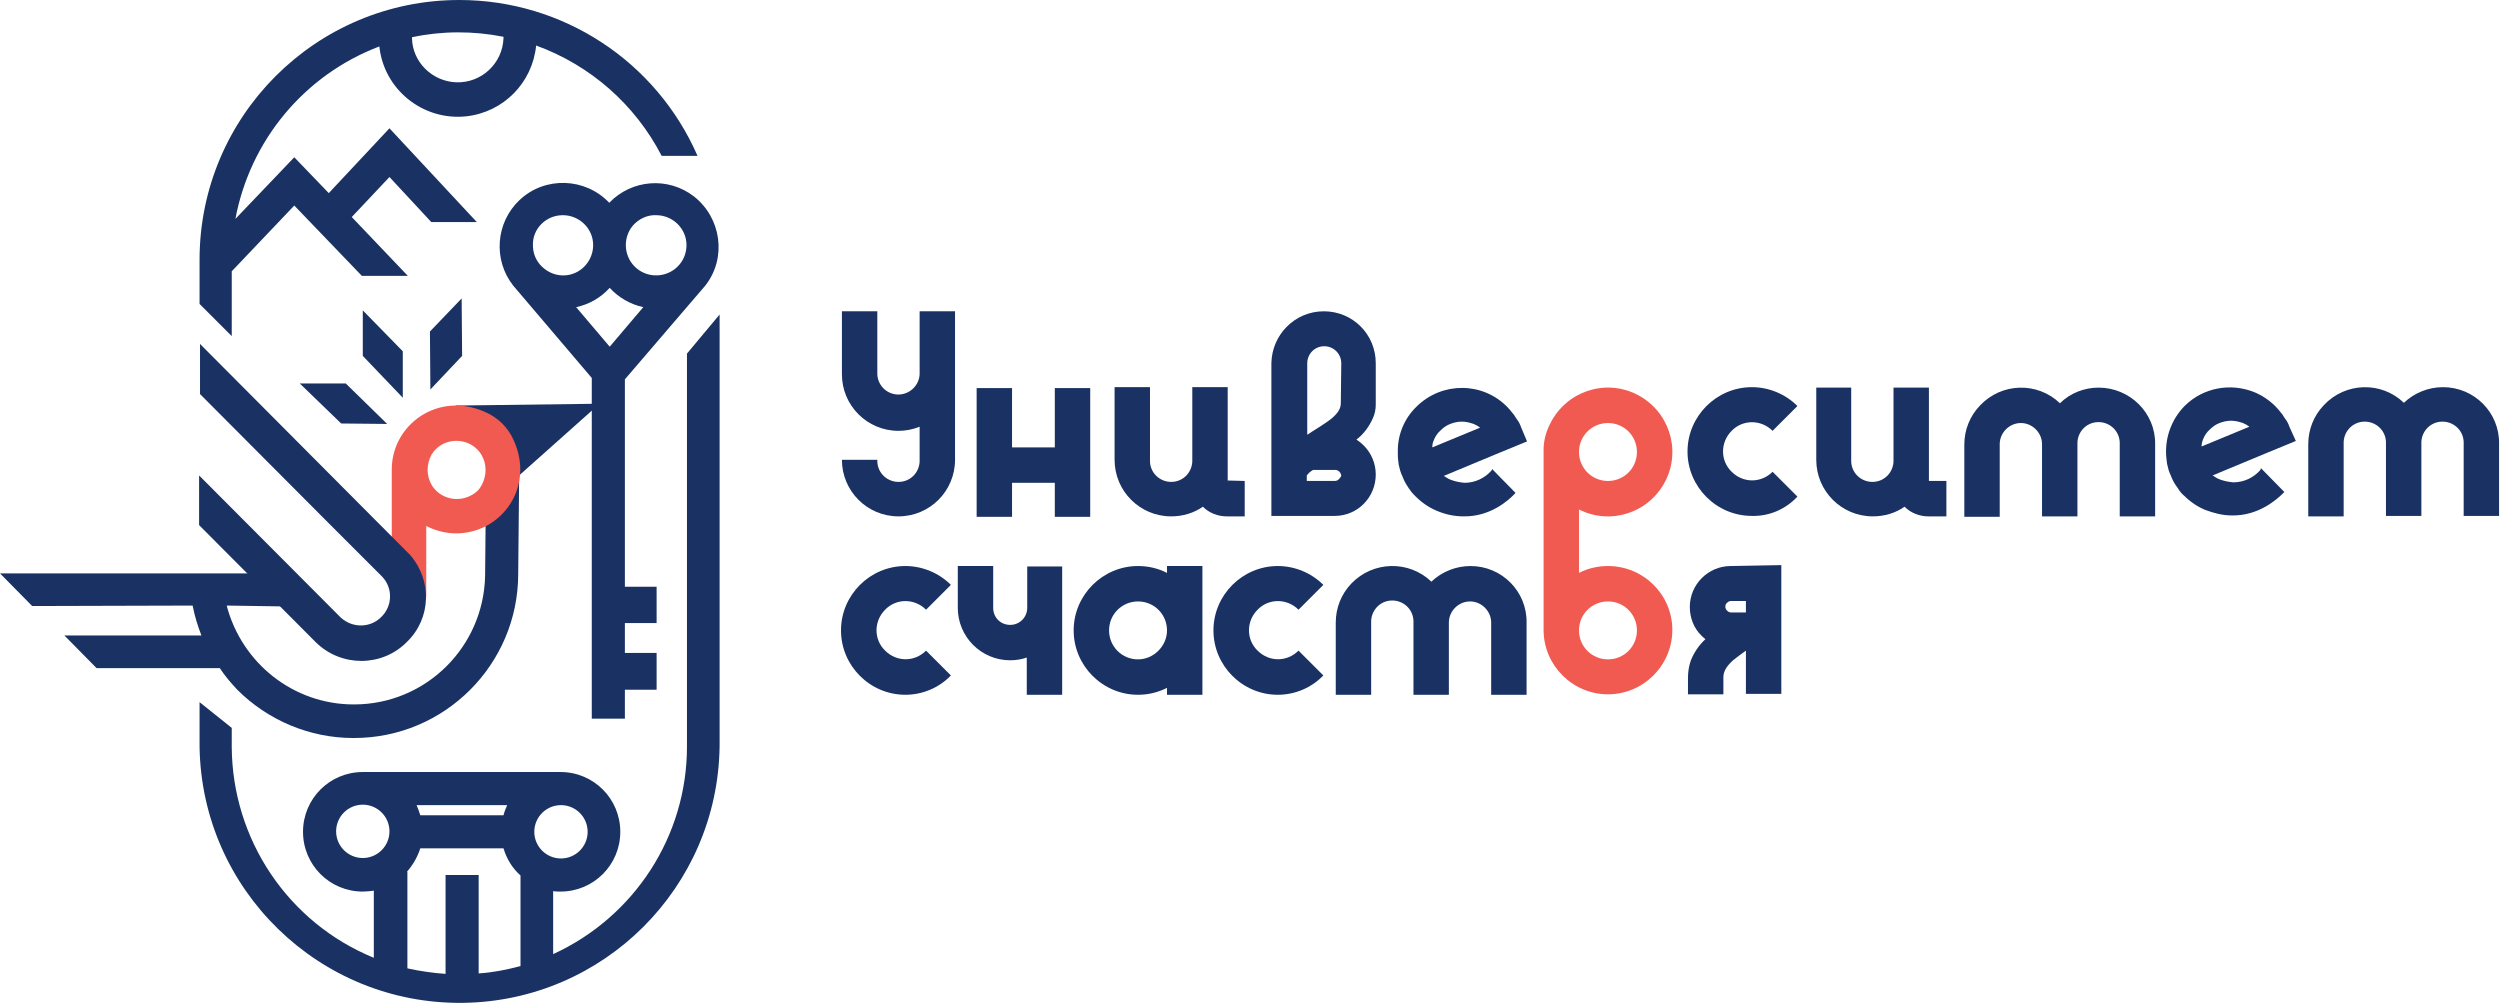 <?xml version="1.0" encoding="UTF-8"?> <!-- Generator: Adobe Illustrator 25.2.1, SVG Export Plug-In . SVG Version: 6.00 Build 0) --> <svg xmlns="http://www.w3.org/2000/svg" xmlns:xlink="http://www.w3.org/1999/xlink" id="Layer_1" x="0px" y="0px" viewBox="0 0 543.7 218.9" style="enable-background:new 0 0 543.7 218.9;" xml:space="preserve"> <style type="text/css"> .st0{fill:#1A3263;} .st1{fill:#F15A50;} </style> <path class="st0" d="M456.4,84.3c-3.1,0-6.2,1.2-8.4,3.4c-4.9-4.7-12.7-4.5-17.4,0.5c-2.2,2.3-3.4,5.3-3.4,8.5v15.7h7.7V96.6 c0-2.5,2.1-4.6,4.6-4.6c2.5,0,4.6,2.1,4.6,4.6v15.7h7.7V96.6c-0.1-2.5,1.8-4.7,4.4-4.8c2.5-0.1,4.7,1.8,4.8,4.4c0,0.1,0,0.3,0,0.4 v15.7h7.7V96.6C468.8,89.8,463.2,84.3,456.4,84.3C456.4,84.3,456.4,84.3,456.4,84.3z"></path> <path class="st0" d="M531.3,84.2c-3.1,0-6.2,1.2-8.5,3.4c-4.9-4.7-12.7-4.5-17.4,0.5c-2.2,2.3-3.4,5.3-3.4,8.5v15.7h7.7V96.5 c-0.1-2.5,1.8-4.7,4.4-4.8c2.5-0.1,4.7,1.8,4.8,4.4c0,0.1,0,0.3,0,0.4v15.7h7.7V96.5c-0.1-2.5,1.8-4.7,4.4-4.8 c2.5-0.1,4.7,1.8,4.8,4.4c0,0.1,0,0.3,0,0.4v15.7h7.7V96.5C543.6,89.7,538.1,84.2,531.3,84.2z"></path> <path class="st0" d="M319.8,123.1c-3.1,0-6.2,1.2-8.5,3.4c-4.9-4.7-12.7-4.5-17.4,0.4c-2.2,2.3-3.4,5.3-3.4,8.5v15.7h7.7v-15.7 c-0.1-2.5,1.8-4.7,4.4-4.8c2.5-0.1,4.7,1.8,4.8,4.4c0,0.1,0,0.3,0,0.4v15.7h7.7v-15.7c0-2.5,2.1-4.6,4.6-4.6c2.5,0,4.6,2.1,4.6,4.6 v15.7h7.7v-15.7C332.1,128.6,326.6,123.1,319.8,123.1z"></path> <path class="st0" d="M267,104.5V84.2h-7.7V100c0.1,2.5-1.8,4.7-4.4,4.8c-2.5,0.1-4.7-1.8-4.8-4.4c0-0.1,0-0.3,0-0.4V84.2h-7.7V100 c0,6.8,5.5,12.3,12.3,12.3c2.5,0,4.9-0.7,6.9-2.1c1.4,1.4,3.3,2.1,5.2,2.1h3.9v-7.7L267,104.5z"></path> <path class="st0" d="M419.5,104.6V84.3h-7.7V100c0.1,2.5-1.8,4.7-4.4,4.8c-2.5,0.1-4.7-1.8-4.8-4.4c0-0.1,0-0.3,0-0.4V84.3H395V100 c0,6.8,5.5,12.3,12.3,12.3c2.5,0,4.9-0.7,6.9-2.1c1.4,1.4,3.3,2.1,5.2,2.1h3.9v-7.7H419.5z"></path> <path class="st0" d="M223.4,123.1v9.1c0,2-1.6,3.7-3.7,3.7s-3.7-1.6-3.7-3.7c0,0,0,0,0,0v-9.1h-7.7v9.1c0,6.3,5.1,11.4,11.4,11.4 c1.2,0,2.5-0.2,3.6-0.6v8.1h7.7v-27.9H223.4z"></path> <path class="st0" d="M324.4,102.3c-1.5,1.7-3.6,2.7-5.9,2.7c-1.1-0.1-2.1-0.3-3.1-0.7c-0.5-0.2-0.9-0.5-1.4-0.8l11.3-4.7l6.8-2.8 l-1.3-3.1c-0.2-0.6-0.5-1.2-0.9-1.7l-0.4-0.6c-0.1-0.2-0.3-0.5-0.5-0.7c-0.4-0.5-0.8-1-1.2-1.4c-5.4-5.5-14.2-5.5-19.7-0.1 c-2.7,2.6-4.2,6.2-4.1,10c0,0.6,0,1.3,0.1,1.9c0,0.3,0.1,0.6,0.1,0.8c0.2,0.9,0.4,1.7,0.8,2.5l0,0c0.3,0.8,0.7,1.6,1.2,2.3 c0.1,0.2,0.3,0.5,0.5,0.7l0.1,0.2c0.3,0.4,0.7,0.8,1.1,1.2c1.3,1.3,2.9,2.4,4.6,3.1c1.9,0.8,3.8,1.2,5.8,1.2 c5.8,0.1,9.8-3.5,11.1-4.9l0.2-0.2l-5.1-5.2L324.4,102.3z M311.8,95.8c0.3-0.8,0.8-1.6,1.5-2.2c0.6-0.6,1.3-1.1,2.1-1.4 c0.8-0.3,1.6-0.5,2.5-0.5c0.9,0,1.7,0.2,2.6,0.5c0.5,0.2,1,0.5,1.4,0.8l-10.4,4.3C311.5,96.7,311.6,96.2,311.8,95.8z"></path> <path class="st0" d="M491.6,102.2c-1.5,1.7-3.6,2.7-5.9,2.7c-1.1-0.1-2.1-0.3-3.1-0.7c-0.5-0.2-0.9-0.5-1.4-0.8l11.3-4.7l6.8-2.8 l-1.4-3.1c-0.2-0.6-0.5-1.2-0.9-1.7l-0.4-0.6c-0.1-0.2-0.3-0.5-0.5-0.7c-0.4-0.5-0.8-1-1.2-1.4c-1.3-1.3-2.9-2.4-4.6-3.1 c-5.2-2.1-11.1-1-15.1,2.9c-3.1,3.1-4.6,7.5-4,11.9c0,0.3,0.1,0.6,0.1,0.8c0.2,0.9,0.4,1.7,0.8,2.5l0,0c0.3,0.8,0.7,1.6,1.2,2.3 c0.2,0.2,0.3,0.5,0.5,0.7l0.1,0.2c0.3,0.4,0.7,0.9,1.1,1.2c1.3,1.3,2.9,2.4,4.6,3.1c1.9,0.7,3.8,1.2,5.8,1.2 c5.8,0.1,9.8-3.5,11.2-4.9l0.2-0.2l-5.1-5.2L491.6,102.2z M479.1,95.6c0.3-0.8,0.8-1.6,1.5-2.2c0.6-0.6,1.3-1.1,2.1-1.4 c0.8-0.3,1.6-0.5,2.5-0.5c0.9,0,1.7,0.2,2.6,0.5c0.5,0.2,1,0.5,1.4,0.8l-10.4,4.3C478.8,96.6,478.9,96.1,479.1,95.6z"></path> <g id="c"> <path class="st0" d="M381,112.2c-7.7,0-14-6.3-14-14s6.3-14,14-14c3.7,0,7.3,1.5,9.9,4.1l-5.4,5.4c-2.5-2.5-6.5-2.5-8.9,0 c-2.5,2.5-2.5,6.5,0,8.9c2.5,2.5,6.4,2.5,8.9,0l5.4,5.4C388.3,110.8,384.7,112.3,381,112.2z"></path> </g> <g id="c-2"> <path class="st0" d="M196.9,151.1c-7.7,0-14-6.3-14-14c0-7.7,6.3-14,14-14c3.7,0,7.3,1.5,9.9,4.1l-5.4,5.4c-2.5-2.5-6.5-2.5-8.9,0 c-2.5,2.5-2.5,6.5,0,8.9c2.5,2.5,6.4,2.5,8.9,0l5.4,5.4C204.2,149.6,200.6,151.1,196.9,151.1z"></path> </g> <g id="c-3"> <path class="st0" d="M277.9,151.1c-7.7,0-14-6.3-14-14c0-7.7,6.3-14,14-14c3.7,0,7.3,1.5,9.9,4.1l-5.4,5.4c-2.5-2.5-6.5-2.5-8.9,0 c-2.5,2.5-2.5,6.5,0,8.9c2.5,2.5,6.4,2.5,8.9,0l5.4,5.4C285.2,149.6,281.6,151.1,277.9,151.1z"></path> </g> <path class="st0" d="M253.8,123.1v1.5c-1.9-1-4.1-1.5-6.3-1.5c-7.7,0-14,6.3-14,14s6.3,14,14,14c2.2,0,4.3-0.5,6.3-1.5v1.5h7.7v-28 H253.8z M247.5,143.4c-3.5,0-6.3-2.8-6.3-6.3c0-3.5,2.8-6.3,6.3-6.3c3.5,0,6.3,2.8,6.3,6.3c0,0,0,0,0,0 C253.8,140.5,250.9,143.4,247.5,143.4z"></path> <path class="st0" d="M200,67.7v13.7c-0.1,2.5-2.3,4.5-4.8,4.4c-2.4-0.1-4.3-2-4.4-4.4V67.7h-7.7v13.7c0,6.8,5.5,12.3,12.3,12.3 c1.6,0,3.1-0.3,4.6-0.9v7.2c0.1,2.5-1.8,4.7-4.4,4.8c-2.5,0.1-4.7-1.8-4.8-4.4c0-0.1,0-0.3,0-0.4h-7.7c0,6.8,5.5,12.3,12.3,12.3 s12.3-5.5,12.3-12.3V67.7H200z"></path> <path class="st1" d="M349.7,123.1c-2.2,0-4.4,0.5-6.3,1.5v-13.8c6.9,3.5,15.3,0.7,18.8-6.2c3.5-6.9,0.7-15.3-6.2-18.8 c-6.9-3.5-15.3-0.7-18.8,6.2c-0.9,1.7-1.4,3.5-1.5,5.4l0,0v39.6l0,0c0,7.7,6.3,14,14,14s14-6.3,14-14S357.4,123.1,349.7,123.1 L349.7,123.1z M349.7,92c3.5,0,6.3,2.8,6.3,6.3s-2.8,6.3-6.3,6.3c-3.5,0-6.3-2.8-6.3-6.3c0,0,0,0,0,0C343.4,94.8,346.2,92,349.7,92 C349.7,92,349.7,92,349.7,92L349.7,92z M349.7,143.4c-3.5,0-6.3-2.8-6.3-6.3c0-3.5,2.8-6.3,6.3-6.3c3.5,0,6.3,2.8,6.3,6.3 c0,0,0,0,0,0C356,140.6,353.2,143.4,349.7,143.4z"></path> <path class="st0" d="M376.4,123.1c-4.9,0-8.9,4-8.9,8.9c0,2.4,0.9,4.7,2.6,6.3c0.2,0.2,0.5,0.5,0.8,0.7c-1.4,1.3-2.5,2.9-3.2,4.7 c-0.4,1.2-0.6,2.4-0.6,3.7v3.6h7.7v-3.7c0-1.4,0.8-2.5,2.1-3.7c0.9-0.7,1.8-1.4,2.8-2.1v9.4h7.7v-28L376.4,123.1L376.4,123.1z M375.6,131.1c0.2-0.2,0.5-0.4,0.9-0.4h3.2v2.5h-3.2c-0.3,0-0.6-0.1-0.9-0.4C375.1,132.3,375.1,131.5,375.6,131.1z"></path> <polygon class="st0" points="229.4,84.4 229.4,97.3 220.1,97.3 220.1,84.4 212.4,84.4 212.4,112.4 220.1,112.4 220.1,105 229.4,105 229.4,112.4 237.1,112.4 237.1,84.4 "></polygon> <path class="st0" d="M287.9,67.7c-6.3,0-11.3,5.1-11.4,11.3v5.2l0,0v28h13.8c4.9,0,8.9-4,8.9-9c0-2.3-0.9-4.6-2.6-6.3 c-0.5-0.5-1-0.9-1.6-1.3c1.6-1.2,2.8-2.9,3.6-4.7c0.4-0.9,0.6-1.9,0.6-2.9l0,0V79C299.2,72.7,294.2,67.7,287.9,67.7z M291.2,104.2 c-0.2,0.2-0.5,0.4-0.9,0.4h-6.1v-1.2c0.3-0.4,0.7-0.8,1.2-1.1l0.2-0.1h4.8c0.3,0,0.6,0.1,0.9,0.4c0.2,0.2,0.4,0.6,0.4,0.9 C291.6,103.7,291.4,104,291.2,104.2z M291.6,87.7c0,1.3-0.8,2.3-2.1,3.4c-1.3,1-2.8,1.9-4.2,2.8l-0.9,0.6h-0.1v-6.2l0,0V79 c0-2,1.6-3.7,3.7-3.7c2,0,3.7,1.6,3.7,3.7L291.6,87.7L291.6,87.7z"></path> <polygon class="st0" points="99.1,88.2 130.4,87.8 111.1,105 "></polygon> <path class="st0" d="M112.9,104.2l-7.2-0.1l-0.2,21.1l0,0c-0.3,15.5-12.9,28-28.5,28h-0.1c-13,0-24.3-8.9-27.6-21.5l13.2,0.2 l-3.5-7.2H0l7,7.1l34.9-0.1c0.4,2.2,1.1,4.4,1.9,6.5H14l7,7.1h26.8c1.1,1.7,2.4,3.2,3.8,4.7c6.7,6.7,15.8,10.5,25.2,10.5H77 c19.7,0,35.7-16,35.7-35.7l0,0L112.9,104.2z"></path> <path class="st1" d="M105.5,89.6c-10.3-4.6-20.3,2.8-20.3,12.5c0,0.2,0,0.3,0,0.5v27.8H92c0.4,0,0.7-0.3,0.7-0.7l0,0v-15.3 c2,1,4.2,1.6,6.5,1.6c9.8,0,17.2-10,12.5-20.3C110.5,93,108.3,90.8,105.5,89.6z M102.7,107.6c-3,1.8-7,0.9-8.8-2.1 c-1.2-2-1.2-4.6,0-6.7c0.5-0.8,1.2-1.5,2-2c3-1.8,7-0.9,8.8,2.1c1.2,2,1.2,4.6,0,6.7C104.3,106.4,103.6,107.1,102.7,107.6 L102.7,107.6z"></path> <path class="st0" d="M89.2,120.7L89.2,120.7L43.5,74.8v10.9L71,113.3l3.3,3.3l8.8,8.8c2.4,2.5,2.3,6.5-0.3,8.9 c-2.4,2.3-6.2,2.3-8.7,0l0,0l-30.8-30.9v10.8l25.4,25.5c5.5,5.4,14.4,5.4,19.8-0.1C93.8,134.5,94,126.2,89.2,120.7L89.2,120.7z"></path> <path class="st0" d="M153.4,62.1L153.4,62.1c4.7-6,3.5-14.7-2.5-19.4c-5.6-4.3-13.5-3.7-18.4,1.4c-5.2-5.5-14-5.8-19.5-0.6 c-5.2,4.9-5.8,13-1.4,18.6l0,0l17.1,20.1v74.1h7.2V150h6.9v-8h-6.9v-6.5h6.9v-7.9h-6.9V82.5L153.4,62.1z M132.6,62.6 c1.9,2.1,4.5,3.6,7.3,4.2l-7.3,8.6l-7.3-8.6C128.1,66.2,130.6,64.8,132.6,62.6z M142.7,46.8c3.6,0,6.6,2.9,6.6,6.5 c0,1.5-0.5,3-1.5,4.2l0,0c-2.3,2.8-6.5,3.2-9.3,0.9s-3.2-6.5-0.9-9.3C138.9,47.6,140.8,46.7,142.7,46.8L142.7,46.8z M122.4,46.8 c3.6,0,6.6,2.9,6.6,6.5c0,3.6-2.9,6.6-6.5,6.6c-2,0-3.8-0.9-5.1-2.4l0,0c-1-1.2-1.5-2.6-1.5-4.2C115.8,49.8,118.7,46.8,122.4,46.8z"></path> <path class="st0" d="M149.4,76.9v85.5c0,19.4-11.4,37-29.1,45.1v-13.7c0.5,0.1,1.1,0.1,1.6,0.1c7.2,0,13-5.8,13-13 c0-7.2-5.8-13-13-13l0,0H78.9c-7.2,0-13,5.8-13,13s5.8,13,13,13c0.8,0,1.6-0.1,2.4-0.2v14.6c-18.6-7.6-30.8-25.7-30.9-45.9v-4.1 l-7-5.6v9.6c0.4,31.2,26.1,56.2,57.3,55.8c30.6-0.4,55.4-25.1,55.8-55.8V68.4L149.4,76.9z M122,175.1c3.2,0,5.8,2.6,5.8,5.8 c0,3.2-2.6,5.8-5.8,5.8c-3.2,0-5.8-2.6-5.8-5.8c0,0,0,0,0,0C116.2,177.7,118.8,175.1,122,175.1z M110.3,175.1 c-0.3,0.7-0.6,1.4-0.8,2.2H91.4c-0.2-0.7-0.5-1.5-0.8-2.2H110.3z M78.9,186.6c-3.2,0-5.8-2.6-5.8-5.8s2.6-5.8,5.8-5.8 c3.2,0,5.8,2.6,5.8,5.8c0,0,0,0,0,0C84.7,184,82.1,186.6,78.9,186.6z M88.5,189.6c1.3-1.5,2.3-3.2,2.9-5.1h18.1 c0.7,2.3,1.9,4.3,3.7,5.9v19.7c-3,0.8-6,1.4-9.1,1.6v-21.4h-7.2v21.5c-2.8-0.2-5.6-0.6-8.3-1.2V189.6z"></path> <polygon class="st0" points="93.5,72.1 100.4,64.9 100.5,77.4 93.6,84.7 "></polygon> <polygon class="st0" points="75.2,83.4 65.2,83.4 74.2,92.1 84.2,92.2 "></polygon> <polygon class="st0" points="78.9,77.4 78.9,67.5 87.6,76.4 87.6,86.5 "></polygon> <path class="st0" d="M99.9,0C68.7,0,43.4,25.3,43.4,56.5v9.6l7,7V59L64,44.7L78.7,60h10L76.5,47.2l8.2-8.7l9.1,9.8h9.9l-19-20.4 L71.5,42L64,34.2L51.2,47.6c3.2-17.1,15-31.3,31.3-37.5c1,9.4,9.5,16.2,18.9,15.2c8.1-0.9,14.4-7.3,15.2-15.4 c11.8,4.3,21.5,12.8,27.3,24h7.8C142.7,13.3,122.4,0,99.9,0z M109.5,8.3c-0.2,5.5-4.8,9.8-10.3,9.6c-5.2-0.2-9.5-4.4-9.6-9.6V8.1 c6.5-1.4,13.3-1.4,19.9-0.1V8.3z"></path> </svg> 